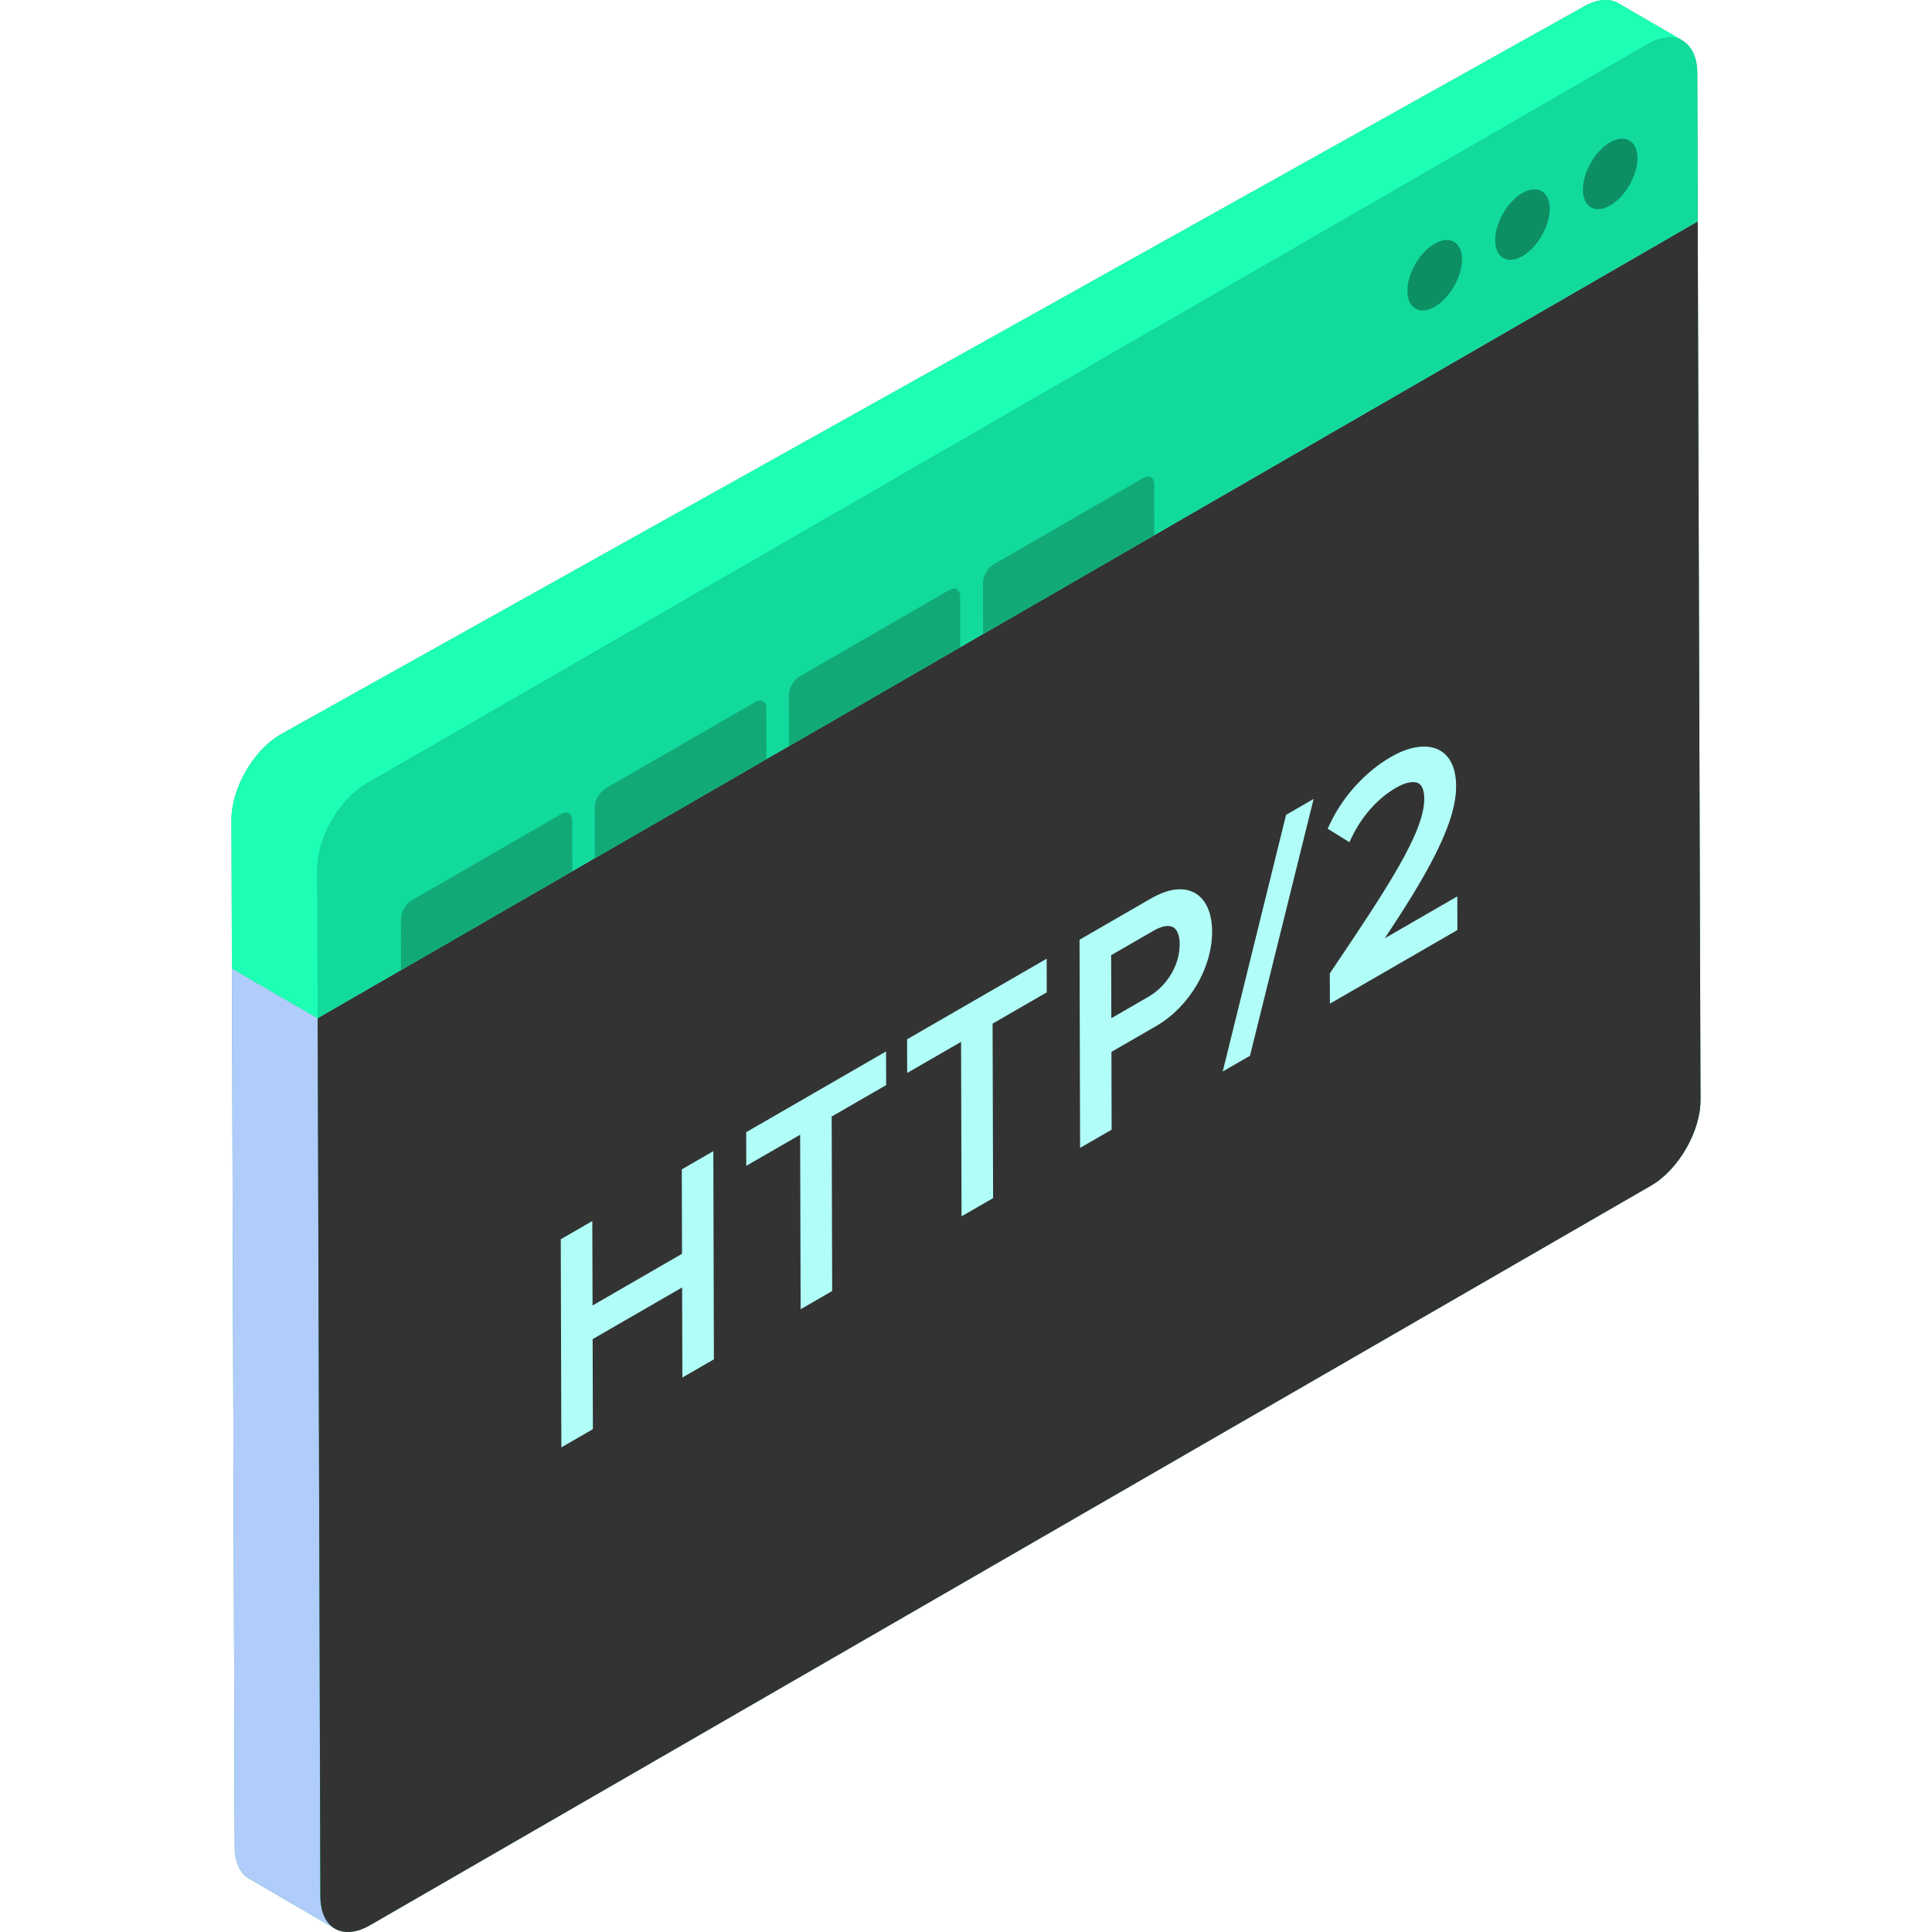 <?xml version="1.0" encoding="UTF-8"?>
<svg xmlns="http://www.w3.org/2000/svg" width="280" height="280" viewBox="0 0 280 280">
  <g id="a"></g>
  <g id="b"></g>
  <g id="c">
    <g id="d">
      <path d="M246.045,32.09l-.061-21.548c0-3.383-2.083-4.635-2.083-4.635L234.552,.483c-1.292-.764-3.113-.646-5.111,.528L40.714,106.415c-3.994,2.291-7.167,7.813-7.167,12.395l.47,148.828c0,2.291,.823,3.936,2.115,4.64l12.36,7.205c1.302,.788,3.117,.699,5.135-.466l185.648-107.184c3.976-2.295,7.19-7.864,7.177-12.432l-.407-127.311Z" fill="#1a7"></path>
      <g>
        <g>
          <g>
            <g>
              <path d="M48.526,279.503l-12.394-7.225c-1.292-.705-2.115-2.35-2.115-4.64l-.411-127.27,12.453,7.225,.352,127.27c.059,2.291,.822,3.877,2.115,4.64Z" fill="#b0ccfb"></path>
              <polygon points="46.033 147.567 33.613 140.35 233.625 24.872 246.045 32.09 46.033 147.567" fill="#d9ddf6"></polygon>
              <path d="M246.045,32.09l.407,127.311c.013,4.568-3.202,10.137-7.177,12.432L53.627,279.017c-3.975,2.295-7.174,.43-7.187-4.139l-.407-127.311L246.045,32.09Z" fill="#333"></path>
            </g>
            <g>
              <path d="M243.902,5.908c-1.351-.764-3.113-.646-5.169,.529L53.108,113.581c-3.994,2.349-7.167,7.871-7.108,12.453l.059,21.558-12.453-7.225-.059-21.558c0-4.582,3.172-10.104,7.167-12.395L229.441,1.011c1.997-1.175,3.818-1.292,5.111-.528l9.35,5.425Z" fill="#1dffb4"></path>
              <path d="M238.76,6.426c3.975-2.295,7.211-.451,7.224,4.117l.061,21.548L46.033,147.567l-.061-21.548c-.013-4.568,3.164-10.115,7.14-12.41L238.76,6.426Z" fill="#12da9d"></path>
            </g>
          </g>
          <g>
            <path d="M207.899,35.329c2.213-1.278,3.981-.227,3.988,2.273,.007,2.5-1.75,5.586-3.963,6.863-2.175,1.256-3.944,.205-3.951-2.295-.007-2.5,1.75-5.586,3.925-6.842Z" fill="#0d8e63"></path>
            <path d="M81.314,117.986c.9-.52,1.615-.112,1.618,.922l.017,7.338-24.828,14.335-.017-7.338c-.003-1.034,.707-2.264,1.57-2.763l21.64-12.494Z" fill="#1a7"></path>
            <path d="M220.613,27.988c2.213-1.278,3.981-.227,3.988,2.273,.007,2.5-1.75,5.586-3.963,6.863-2.175,1.256-3.944,.205-3.951-2.295-.007-2.5,1.75-5.586,3.925-6.842Z" fill="#0d8e63"></path>
            <path d="M233.327,20.648c2.213-1.278,3.981-.227,3.988,2.273,.007,2.5-1.75,5.586-3.962,6.863-2.175,1.256-3.944,.205-3.951-2.295s1.75-5.586,3.925-6.842Z" fill="#0d8e63"></path>
            <path d="M109.442,101.746c.9-.52,1.615-.112,1.618,.922l.017,7.338-24.866,14.356-.017-7.338c-.003-1.034,.707-2.264,1.607-2.784l21.64-12.494Z" fill="#1a7"></path>
            <path d="M137.571,85.506c.863-.498,1.577-.091,1.58,.944l.017,7.338-24.828,14.335-.017-7.338c-.003-1.034,.707-2.264,1.57-2.763l21.678-12.516Z" fill="#1a7"></path>
            <path d="M165.699,69.266c.863-.498,1.577-.091,1.58,.944l.017,7.338-24.828,14.335-.017-7.338c-.003-1.034,.707-2.264,1.57-2.763l21.678-12.516Z" fill="#1a7"></path>
          </g>
        </g>
        <g>
          <polygon points="98.81 169.475 98.845 181.709 85.878 189.198 85.843 176.961 81.272 179.6 81.355 209.766 85.927 207.127 85.889 194.076 98.859 186.59 98.894 199.641 103.465 197.002 103.381 166.836 98.81 169.475" fill="#b0fef7"></polygon>
          <polygon points="128.413 152.382 108.143 164.086 108.155 168.964 115.962 164.456 116.034 189.744 120.606 187.105 120.534 161.817 128.425 157.263 128.413 152.382" fill="#b0fef7"></polygon>
          <polygon points="151.693 138.942 131.463 150.622 131.474 155.501 139.285 150.993 139.354 176.281 143.926 173.642 143.853 148.354 151.704 143.82 151.693 138.942" fill="#b0fef7"></polygon>
          <path d="M173.196,129.436c-1.153-.666-3.201-1.066-6.434,.805l-10.308,5.953,.081,30.167,4.572-2.639-.032-11.275,6.478-3.74c4.792-2.767,8.129-8.407,8.115-13.72-.009-2.665-.887-4.638-2.471-5.551Zm-2.228,7.413c.009,2.987-1.816,6.049-4.543,7.619l-5.362,3.097-.029-9.131,6.104-3.523c1.228-.713,2.26-.898,2.9-.524,.597,.342,.927,1.217,.93,2.462Z" fill="#b0fef7"></path>
          <polygon points="186.385 118.096 177.205 155.291 181.159 153.008 190.38 115.787 186.385 118.096" fill="#b0fef7"></polygon>
          <path d="M211.203,129.912l-10.507,6.066c5.811-8.761,10.351-16.432,10.337-22.035-.009-3.175-1.266-4.563-2.318-5.168-1.764-1.011-4.363-.678-7.13,.927-3.755,2.173-6.996,5.748-8.891,9.809l-.278,.597,3.146,1.95,.356-.739c1.501-3.097,3.778-5.64,6.417-7.161,1.359-.785,2.575-1.02,3.256-.629,.678,.391,.82,1.425,.823,2.228,.014,4.766-5.145,12.651-13.561,25.126l-.127,.188,.012,4.389,18.477-10.67-.012-4.879Z" fill="#b0fef7"></path>
        </g>
      </g>
    </g>
  </g>
  <g id="e"></g>
</svg>

